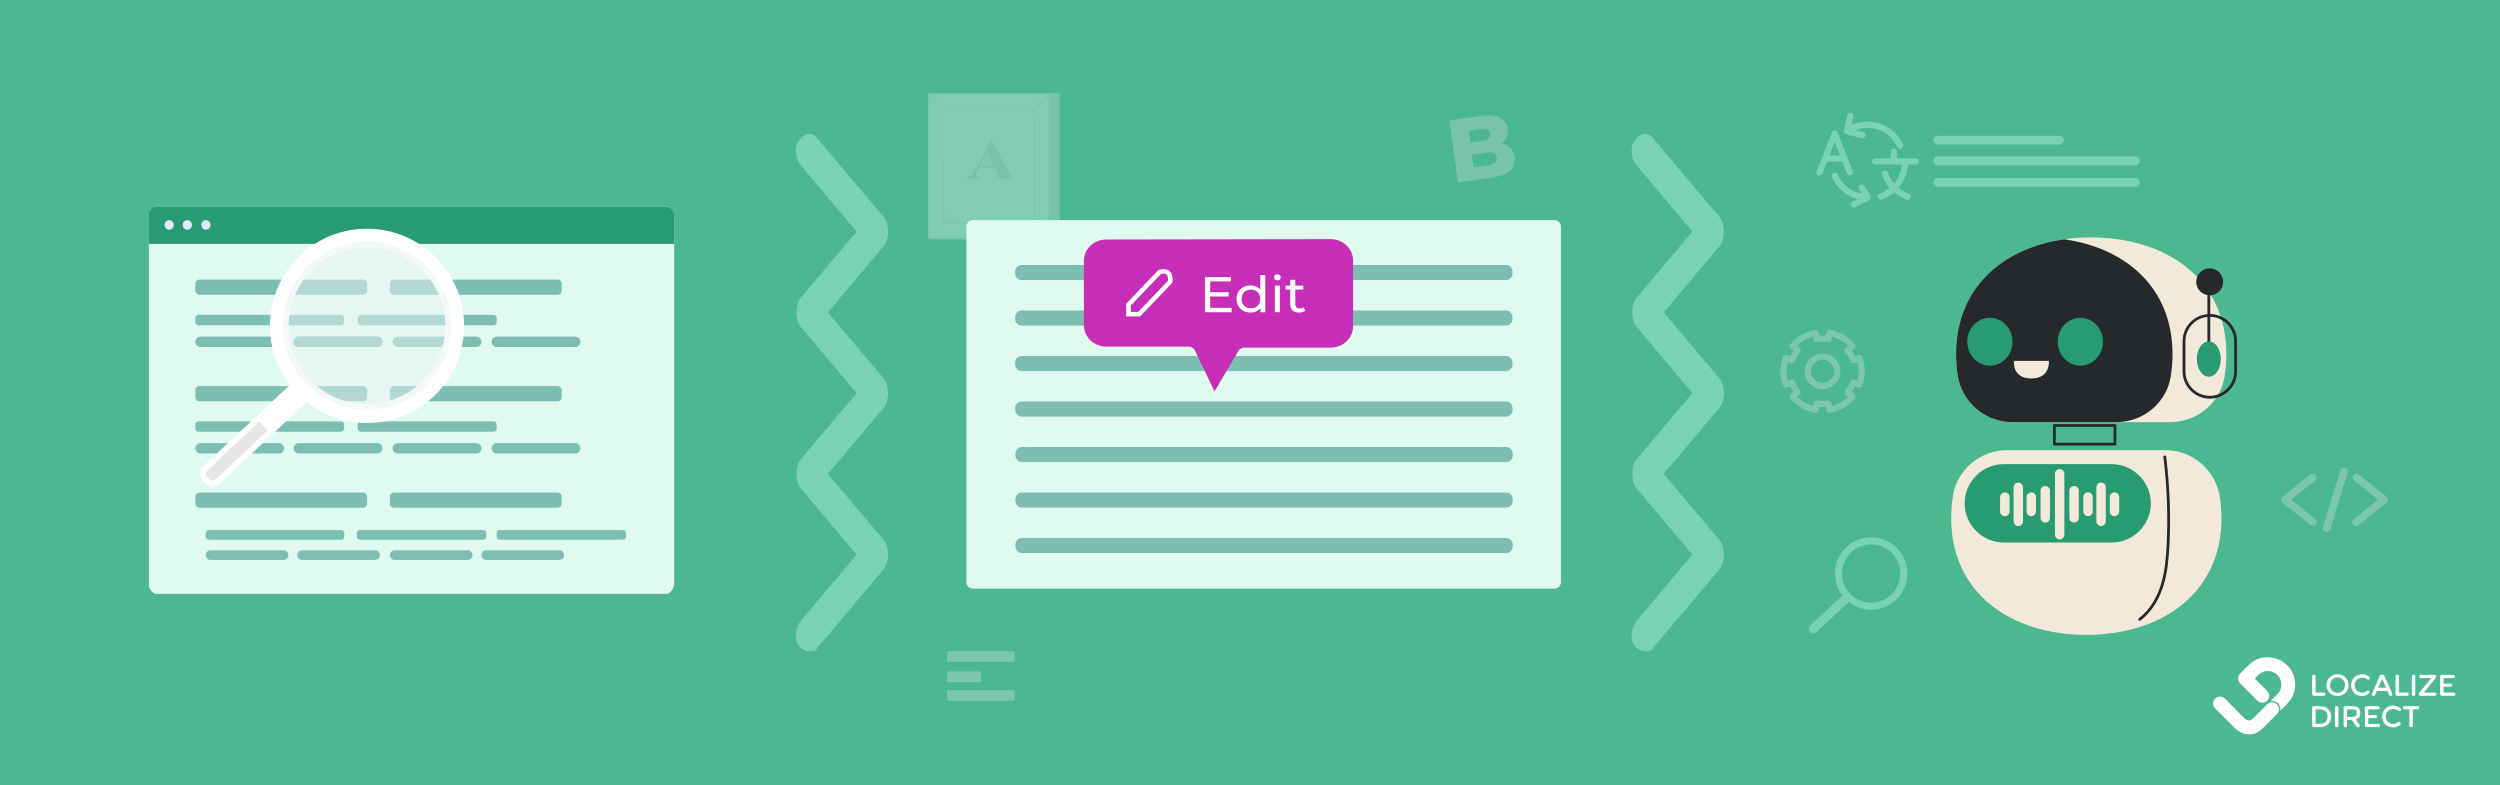 <svg width="1646" height="517" viewBox="0 0 1646 517" fill="none" xmlns="http://www.w3.org/2000/svg">
<rect width="1646" height="517" fill="#4CB891"/>
<path d="M532.997 428.775C530.413 428.775 527.828 427.619 526.106 425.307C522.66 420.682 523.521 413.745 526.967 409.12L564.008 365.185L526.967 321.25C525.244 318.938 524.383 315.469 524.383 312C524.383 308.532 525.244 305.063 526.967 302.751L564.008 258.816L526.967 214.881C525.244 212.568 524.383 209.1 524.383 205.631C524.383 202.163 525.244 198.694 526.967 196.382L564.008 152.447L526.967 108.512C523.521 103.887 522.66 96.95 526.106 92.325C529.551 87.7 534.72 86.544 538.166 91.169L582.098 143.197C583.821 145.51 584.683 148.978 584.683 152.447C584.683 155.915 583.821 159.384 582.098 161.696L545.057 205.631L582.098 249.566C583.821 251.879 584.683 255.347 584.683 258.816C584.683 262.284 583.821 265.753 582.098 268.065L545.057 312L582.098 355.935C583.821 358.248 584.683 361.716 584.683 365.185C584.683 368.654 583.821 372.122 582.098 374.434L538.166 426.463C537.304 428.775 535.581 428.775 532.997 428.775Z" fill="#79D3B3"/>
<path d="M1083.3 428.775C1080.71 428.775 1078.13 427.619 1076.41 425.307C1072.96 420.682 1073.82 413.745 1077.27 409.12L1114.31 365.185L1077.27 321.25C1075.54 318.938 1074.68 315.469 1074.68 312C1074.68 308.532 1075.54 305.063 1077.27 302.751L1114.31 258.816L1077.27 214.881C1075.54 212.568 1074.68 209.1 1074.68 205.631C1074.68 202.163 1075.54 198.694 1077.27 196.382L1114.31 152.447L1077.27 108.512C1073.82 103.887 1072.96 96.95 1076.41 92.325C1079.85 87.7 1085.02 86.544 1088.47 91.169L1132.4 143.197C1134.12 145.51 1134.98 148.978 1134.98 152.447C1134.98 155.915 1134.12 159.384 1132.4 161.696L1095.36 205.631L1132.4 249.566C1134.12 251.879 1134.98 255.347 1134.98 258.816C1134.98 262.284 1134.12 265.753 1132.4 268.065L1095.36 312L1132.4 355.935C1134.12 358.248 1134.98 361.716 1134.98 365.185C1134.98 368.654 1134.12 372.122 1132.4 374.434L1088.47 426.463C1087.6 428.775 1085.88 428.775 1083.3 428.775Z" fill="#79D3B3"/>
<g clip-path="url(#clip0_1875_1176)">
<path d="M443.903 143.243V383.759C443.903 387.968 440.986 391.381 437.391 391.381H104.271C100.676 391.381 97.759 387.968 97.759 383.759V143.243C97.759 139.032 100.676 135.622 104.271 135.622H437.391C440.986 135.622 443.903 139.032 443.903 143.243Z" fill="#E0FAF0"/>
<path d="M443.903 142.405V160.565H97.759V142.405C97.759 138.658 100.676 135.622 104.271 135.622H437.391C440.986 135.622 443.903 138.655 443.903 142.405Z" fill="#289B72"/>
<path d="M108.35 148.094C108.35 146.35 109.708 144.935 111.382 144.935C113.056 144.935 114.414 146.35 114.414 148.094C114.414 149.838 113.056 151.252 111.382 151.252C109.708 151.252 108.35 149.838 108.35 148.094Z" fill="#DFEBFD"/>
<path d="M120.294 148.094C120.294 146.35 121.652 144.935 123.326 144.935C125 144.935 126.358 146.35 126.358 148.094C126.358 149.838 125 151.252 123.326 151.252C121.652 151.252 120.294 149.838 120.294 148.094Z" fill="#DFEBFD"/>
<path d="M132.539 148.094C132.539 146.35 133.897 144.935 135.571 144.935C137.245 144.935 138.603 146.35 138.603 148.094C138.603 149.838 137.245 151.252 135.571 151.252C133.897 151.252 132.539 149.838 132.539 148.094Z" fill="#DFEBFD"/>
<path d="M131.248 184.084H239.091C240.547 184.084 241.731 185.317 241.731 186.834V191.332C241.731 192.849 240.547 194.082 239.091 194.082H131.248C129.792 194.082 128.607 192.849 128.607 191.332V186.834C128.607 185.317 129.789 184.084 131.248 184.084Z" fill="#7CBEB2"/>
<path d="M183.787 228.461H131.885C130.075 228.461 128.61 226.935 128.61 225.05C128.61 223.165 130.075 221.639 131.885 221.639H183.787C185.596 221.639 187.061 223.165 187.061 225.05C187.061 226.935 185.596 228.461 183.787 228.461Z" fill="#7CBEB2"/>
<path d="M130.639 207.328H224.549C225.669 207.328 226.578 208.275 226.578 209.441V212.036C226.578 213.203 225.669 214.15 224.549 214.15H130.639C129.52 214.15 128.61 213.203 128.61 212.036V209.441C128.61 208.275 129.52 207.328 130.639 207.328Z" fill="#7CBEB2"/>
<path d="M237.469 207.328H325.031C326.113 207.328 326.993 208.244 326.993 209.371V212.109C326.993 213.236 326.113 214.153 325.031 214.153H237.469C236.387 214.153 235.507 213.236 235.507 212.109V209.371C235.507 208.244 236.387 207.328 237.469 207.328Z" fill="#7CBEB2"/>
<path d="M248.524 228.461H196.622C194.812 228.461 193.348 226.935 193.348 225.05C193.348 223.165 194.812 221.639 196.622 221.639H248.524C250.334 221.639 251.798 223.165 251.798 225.05C251.798 226.935 250.331 228.461 248.524 228.461Z" fill="#7CBEB2"/>
<path d="M248.524 228.461H196.622C194.812 228.461 193.348 226.935 193.348 225.05C193.348 223.165 194.812 221.639 196.622 221.639H248.524C250.334 221.639 251.798 223.165 251.798 225.05C251.798 226.935 250.331 228.461 248.524 228.461Z" fill="#7CBEB2"/>
<path d="M313.692 228.461H261.79C259.98 228.461 258.516 226.935 258.516 225.05C258.516 223.165 259.98 221.639 261.79 221.639H313.692C315.502 221.639 316.966 223.165 316.966 225.05C316.966 226.935 315.499 228.461 313.692 228.461Z" fill="#7CBEB2"/>
<path d="M378.858 228.461H326.956C325.146 228.461 323.682 226.935 323.682 225.05C323.682 223.165 325.146 221.639 326.956 221.639H378.858C380.668 221.639 382.132 223.165 382.132 225.05C382.132 226.935 380.665 228.461 378.858 228.461Z" fill="#7CBEB2"/>
<path d="M259.341 184.084H367.185C368.641 184.084 369.825 185.317 369.825 186.834V191.332C369.825 192.849 368.641 194.082 367.185 194.082H259.341C257.885 194.082 256.701 192.849 256.701 191.332V186.834C256.701 185.317 257.882 184.084 259.341 184.084Z" fill="#7CBEB2"/>
<path d="M131.248 324.298H239.091C240.547 324.298 241.731 325.531 241.731 327.048V331.547C241.731 333.063 240.55 334.297 239.091 334.297H131.248C129.792 334.297 128.607 333.063 128.607 331.547V327.048C128.607 325.531 129.792 324.298 131.248 324.298Z" fill="#7CBEB2"/>
<path d="M186.828 368.673H138.512C136.827 368.673 135.464 367.252 135.464 365.497C135.464 363.742 136.827 362.322 138.512 362.322H186.828C188.512 362.322 189.876 363.742 189.876 365.497C189.876 367.252 188.512 368.673 186.828 368.673Z" fill="#7CBEB2"/>
<path d="M137.353 349.002H224.773C225.816 349.002 226.662 349.884 226.662 350.97V353.385C226.662 354.471 225.816 355.353 224.773 355.353H137.353C136.31 355.353 135.464 354.471 135.464 353.385V350.97C135.464 349.884 136.31 349.002 137.353 349.002Z" fill="#7CBEB2"/>
<path d="M236.8 349.002H318.309C319.316 349.002 320.135 349.856 320.135 350.905V353.453C320.135 354.502 319.319 355.356 318.309 355.356H236.797C235.79 355.356 234.971 354.502 234.971 353.453V350.905C234.971 349.856 235.79 349.002 236.797 349.002H236.8Z" fill="#7CBEB2"/>
<path d="M247.091 368.673H198.776C197.091 368.673 195.728 367.252 195.728 365.497C195.728 363.742 197.091 362.322 198.776 362.322H247.091C248.776 362.322 250.14 363.742 250.14 365.497C250.14 367.252 248.773 368.673 247.091 368.673Z" fill="#7CBEB2"/>
<path d="M320.012 368.673H368.328C370.012 368.673 371.376 367.252 371.376 365.497C371.376 363.742 370.012 362.322 368.328 362.322H320.012C318.328 362.322 316.964 363.742 316.964 365.497C316.964 367.252 318.328 368.673 320.012 368.673Z" fill="#7CBEB2"/>
<path d="M410.328 349.002H328.819C327.812 349.002 326.993 349.856 326.993 350.905V353.453C326.993 354.502 327.809 355.356 328.819 355.356H410.331C411.338 355.356 412.157 354.502 412.157 353.453V350.905C412.157 349.856 411.338 349.002 410.331 349.002H410.328Z" fill="#7CBEB2"/>
<path d="M259.748 368.673H308.063C309.748 368.673 311.111 367.252 311.111 365.497C311.111 363.742 309.748 362.322 308.063 362.322H259.748C258.063 362.322 256.699 363.742 256.699 365.497C256.699 367.252 258.066 368.673 259.748 368.673Z" fill="#7CBEB2"/>
<path d="M259.341 324.298H367.185C368.641 324.298 369.825 325.531 369.825 327.048V331.547C369.825 333.063 368.644 334.297 367.185 334.297H259.341C257.885 334.297 256.701 333.063 256.701 331.547V327.048C256.701 325.531 257.885 324.298 259.341 324.298Z" fill="#7CBEB2"/>
<path d="M239.091 254.192H131.25C129.792 254.192 128.61 255.424 128.61 256.942V261.441C128.61 262.96 129.792 264.191 131.25 264.191H239.091C240.549 264.191 241.731 262.96 241.731 261.441V256.942C241.731 255.424 240.549 254.192 239.091 254.192Z" fill="#7CBEB2"/>
<path d="M183.786 298.567H131.884C130.074 298.567 128.609 297.041 128.609 295.156C128.609 293.271 130.074 291.745 131.884 291.745H183.786C185.595 291.745 187.06 293.274 187.06 295.156C187.06 297.038 185.595 298.567 183.786 298.567Z" fill="#7CBEB2"/>
<path d="M130.638 277.433H224.548C225.668 277.433 226.577 278.381 226.577 279.547V282.142C226.577 283.308 225.668 284.256 224.548 284.256H130.638C129.519 284.256 128.609 283.308 128.609 282.142V279.547C128.609 278.381 129.519 277.433 130.638 277.433Z" fill="#7CBEB2"/>
<path d="M325.027 277.433H237.468C236.384 277.433 235.506 278.348 235.506 279.477V282.212C235.506 283.341 236.384 284.256 237.468 284.256H325.027C326.11 284.256 326.989 283.341 326.989 282.212V279.477C326.989 278.348 326.11 277.433 325.027 277.433Z" fill="#7CBEB2"/>
<path d="M248.523 298.567H196.621C194.811 298.567 193.347 297.041 193.347 295.156C193.347 293.271 194.811 291.745 196.621 291.745H248.523C250.333 291.745 251.797 293.274 251.797 295.156C251.797 297.038 250.33 298.567 248.523 298.567Z" fill="#7CBEB2"/>
<path d="M313.69 298.567H261.788C259.978 298.567 258.514 297.041 258.514 295.156C258.514 293.271 259.978 291.745 261.788 291.745H313.69C315.5 291.745 316.964 293.274 316.964 295.156C316.964 297.038 315.497 298.567 313.69 298.567Z" fill="#7CBEB2"/>
<path d="M378.857 298.567H326.955C325.145 298.567 323.681 297.041 323.681 295.156C323.681 293.271 325.145 291.745 326.955 291.745H378.857C380.667 291.745 382.131 293.274 382.131 295.156C382.131 297.038 380.664 298.567 378.857 298.567Z" fill="#7CBEB2"/>
<path d="M367.181 254.192H259.34C257.882 254.192 256.7 255.424 256.7 256.942V261.441C256.7 262.96 257.882 264.191 259.34 264.191H367.181C368.639 264.191 369.821 262.96 369.821 261.441V256.942C369.821 255.424 368.639 254.192 367.181 254.192Z" fill="#7CBEB2"/>
<path d="M198.264 262.831L142.637 315.068C141.134 316.483 139.237 316.933 138.425 316.069L135.837 313.32C135.022 312.456 135.589 310.591 137.092 309.175L192.722 256.936C194.225 255.52 196.122 255.067 196.934 255.934L199.522 258.683C200.337 259.548 199.77 261.413 198.267 262.828L198.264 262.831Z" fill="white" stroke="white" stroke-width="7.649"/>
<path d="M176.296 283.372L142.638 315.068C141.135 316.483 139.238 316.933 138.426 316.069L135.838 313.32C135.023 312.456 135.59 310.591 137.093 309.175L170.751 277.479L176.299 283.372H176.296Z" fill="#E6E6E6"/>
<path d="M184.113 232.083C187.057 241.788 192.512 250.879 200.427 258.33C224.608 281.085 262.654 279.921 285.403 255.738C307.853 231.868 307.018 194.501 283.75 171.655C283.444 171.349 283.128 171.045 282.808 170.745C258.631 147.991 220.588 149.145 197.842 173.335C182.539 189.603 178.053 212.146 184.113 232.083ZM201.295 176.586C214.534 162.508 233.397 156.9 251.11 159.968C261.431 161.755 271.359 166.483 279.558 174.199C301.831 195.157 302.897 230.205 281.941 252.48C274.228 260.681 264.607 266.003 254.419 268.42C236.922 272.561 217.749 268.116 203.678 254.871C181.404 233.913 180.335 198.864 201.295 176.582V176.586Z" fill="white" stroke="white" stroke-width="7.649"/>
<g opacity="0.5">
<path d="M281.944 252.484C274.231 260.685 264.61 266.01 254.419 268.426C236.925 272.568 217.749 268.12 203.674 254.874C181.404 233.916 180.335 198.868 201.291 176.589C214.531 162.515 233.394 156.903 251.106 159.971C261.428 161.758 271.359 166.487 279.555 174.199C301.825 195.157 302.894 230.205 281.941 252.484H281.944Z" fill="#ECF1F1"/>
</g>
</g>
<path d="M1215.78 395.613L1195.04 415.093C1194.48 415.621 1193.77 415.789 1193.47 415.467L1192.5 414.441C1192.2 414.119 1192.41 413.424 1192.97 412.896L1213.72 393.414C1214.28 392.886 1214.99 392.717 1215.29 393.04L1216.25 394.066C1216.56 394.388 1216.35 395.084 1215.79 395.611L1215.78 395.613Z" fill="#79D3B3" stroke="#79D3B3" stroke-width="2.853"/>
<path d="M1207.59 403.273L1195.04 415.093C1194.48 415.621 1193.77 415.789 1193.47 415.467L1192.5 414.441C1192.2 414.119 1192.41 413.423 1192.97 412.896L1205.52 401.075L1207.59 403.273H1207.59Z" fill="#79D3B3"/>
<path d="M1210.51 384.146C1211.6 387.765 1213.64 391.155 1216.59 393.934C1225.61 402.42 1239.8 401.986 1248.28 392.967C1256.65 384.065 1256.34 370.13 1247.66 361.61C1247.55 361.496 1247.43 361.383 1247.31 361.271C1238.3 352.785 1224.11 353.215 1215.63 362.236C1209.92 368.303 1208.25 376.71 1210.51 384.146ZM1216.91 363.449C1221.85 358.199 1228.89 356.107 1235.49 357.251C1239.34 357.918 1243.04 359.681 1246.1 362.559C1254.41 370.374 1254.81 383.445 1246.99 391.752C1244.11 394.811 1240.53 396.795 1236.73 397.697C1230.2 399.241 1223.05 397.583 1217.8 392.644C1209.5 384.828 1209.1 371.757 1216.91 363.448V363.449Z" fill="#79D3B3" stroke="#79D3B3" stroke-width="2.853"/>
<g opacity="0.3">
<path d="M997.278 103.481C998.248 110.541 992.988 115.491 982.018 117.001L959.958 120.041L954.328 79.191L975.218 76.311C985.958 74.831 991.808 78.481 992.678 84.791C993.218 88.701 991.668 92.131 988.418 94.421C993.248 95.421 996.598 98.531 997.278 103.491V103.481ZM966.908 85.961L967.998 93.841L975.938 92.751C979.788 92.221 981.588 90.601 981.228 87.981C980.878 85.411 978.708 84.341 974.848 84.871L966.908 85.961ZM985.428 103.811C985.038 101.011 982.758 99.961 978.788 100.501L969.098 101.841L970.238 110.131L979.928 108.791C983.898 108.241 985.808 106.611 985.428 103.811Z" fill="#E0E0E0"/>
<path d="M668.017 428.775H623.627V435.805H668.017V428.775Z" fill="#EBEBEB"/>
<path d="M668.017 454.375H623.627V461.405H668.017V454.375Z" fill="#EBEBEB"/>
<path d="M645.817 442.025H623.627V449.055H645.817V442.025Z" fill="#EBEBEB"/>
<path d="M617.462 61.292H697.658V157.543H618.012L617.462 61.292Z" fill="#E0E0E0"/>
<path d="M611.44 157.088H690.912V61.74L611.44 61.74V157.088Z" fill="white"/>
<path d="M691.462 61.292V157.543H610.899V61.292H691.462ZM690.371 156.64V62.195H611.99V156.633H690.371V156.64Z" fill="#E0E0E0"/>
<path d="M681.041 72.07H621.319V146.765H681.041V72.07Z" fill="white"/>
<path d="M621.319 72.07C621.319 72.07 621.328 72.2 621.337 72.439C621.337 72.691 621.337 73.045 621.354 73.5C621.354 74.447 621.372 75.819 621.389 77.604C621.407 81.194 621.433 86.409 621.459 92.998C621.494 106.167 621.538 124.812 621.59 146.765L621.328 146.548C639.577 146.548 659.79 146.534 681.041 146.527L680.753 146.765C680.771 118.592 680.797 92.615 680.814 72.07L681.041 72.258C662.862 72.215 647.964 72.186 637.587 72.157C632.403 72.135 628.345 72.121 625.57 72.106C624.199 72.099 623.143 72.092 622.41 72.085C621.695 72.085 621.311 72.063 621.311 72.063C621.311 72.063 621.66 72.048 622.358 72.041C623.082 72.041 624.121 72.027 625.474 72.019C628.24 72.005 632.272 71.991 637.439 71.969C647.851 71.947 662.801 71.911 681.032 71.868H681.259V72.056C681.277 92.593 681.294 118.57 681.32 146.751V146.989H681.032C659.781 146.989 639.56 146.974 621.319 146.967H621.058V146.751C621.11 124.739 621.154 106.051 621.189 92.839C621.215 86.272 621.241 81.071 621.258 77.495C621.276 75.733 621.285 74.374 621.293 73.435C621.293 72.987 621.302 72.648 621.311 72.395C621.311 72.164 621.328 72.056 621.328 72.056L621.319 72.07Z" fill="#E0E0E0"/>
<path d="M611.222 157.088C611.161 157.045 611.658 156.423 612.505 155.448C613.36 154.473 614.564 153.144 615.952 151.713C617.34 150.276 618.649 149.019 619.635 148.13C620.621 147.242 621.267 146.722 621.319 146.765C621.442 146.852 619.155 149.149 616.397 152.01C613.639 154.877 611.353 157.175 611.222 157.095V157.088Z" fill="#E0E0E0"/>
<path d="M611.449 61.747C611.572 61.668 613.884 63.914 616.607 66.76C619.33 69.614 621.442 71.991 621.32 72.07C621.198 72.15 618.885 69.903 616.162 67.049C613.439 64.196 611.327 61.819 611.449 61.74V61.747Z" fill="#E0E0E0"/>
<path d="M690.93 61.819C687.457 65.366 683.992 68.906 680.519 72.453L690.93 61.819Z" fill="white"/>
<path d="M680.518 72.453C680.396 72.374 682.63 69.925 685.502 66.992C688.373 64.059 690.808 61.74 690.93 61.827C691.052 61.906 688.818 64.355 685.947 67.288C683.076 70.221 680.641 72.54 680.518 72.453Z" fill="#E0E0E0"/>
<path d="M690.913 157.088C690.79 157.167 688.504 154.942 685.807 152.125C683.11 149.301 681.025 146.946 681.147 146.866C681.269 146.787 683.555 149.004 686.252 151.829C688.949 154.653 691.035 157.001 690.913 157.088Z" fill="#E0E0E0"/>
<path d="M655.034 110.508H644.526L643.278 112.907C642.868 113.708 642.667 114.366 642.667 114.886C642.667 115.579 643.007 116.085 643.679 116.41C644.072 116.605 645.049 116.75 646.594 116.844V117.515H636.697V116.844C637.762 116.714 638.643 116.345 639.333 115.746C640.022 115.146 640.869 113.911 641.881 112.033L652.52 92.384H652.939L663.665 112.582C664.686 114.496 665.533 115.702 666.187 116.194C666.685 116.569 667.383 116.786 668.29 116.851V117.523H653.899V116.851H654.492C655.644 116.851 656.456 116.721 656.927 116.454C657.25 116.259 657.407 115.984 657.407 115.616C657.407 115.399 657.364 115.175 657.276 114.944C657.25 114.835 657.032 114.38 656.622 113.578L655.042 110.508H655.034ZM654.283 109.165L649.849 100.684L645.285 109.165H654.283Z" fill="#E0E0E0"/>
</g>
<path d="M1287.87 233.157C1287.87 237.85 1288.22 242.468 1288.9 246.957C1291.6 264.748 1306.82 277.92 1324.8 277.92H1428.92C1446.45 277.92 1461.75 265.431 1464.61 248.121C1465.42 243.244 1465.83 238.256 1465.83 233.157C1465.83 183.407 1425.98 156.324 1376.84 156.324C1370.76 156.324 1364.85 156.73 1359.12 157.561C1318.48 163.362 1287.87 189.558 1287.87 233.176V233.157Z" fill="#F2E9DA"/>
<path d="M1287.87 233.157C1287.87 237.849 1288.22 242.468 1288.9 246.957C1291.6 264.748 1306.82 277.92 1324.8 277.92H1393.47C1411 277.92 1426.3 265.431 1429.16 248.121C1429.97 243.244 1430.38 238.256 1430.38 233.157C1430.38 189.558 1399.77 163.362 1359.12 157.543C1318.48 163.344 1287.87 189.54 1287.87 233.157Z" fill="#25292B"/>
<path d="M1454.93 262.475C1464.82 262.475 1472.83 254.439 1472.83 244.574V224.641C1472.83 214.757 1464.8 206.739 1454.93 206.739C1445.07 206.739 1437.03 214.776 1437.03 224.641V244.574C1437.03 254.458 1445.07 262.475 1454.93 262.475ZM1454.93 208.568C1463.78 208.568 1470.99 215.773 1470.99 224.622V244.556C1470.99 253.405 1463.78 260.61 1454.93 260.61C1446.08 260.61 1438.88 253.405 1438.88 244.556V224.622C1438.88 215.773 1446.08 208.568 1454.93 208.568Z" fill="#25292B"/>
<path d="M1369.71 240.75C1361.49 240.75 1354.82 233.695 1354.82 224.992C1354.82 216.289 1361.49 209.233 1369.71 209.233C1377.93 209.233 1384.6 216.289 1384.6 224.992C1384.6 233.695 1377.93 240.75 1369.71 240.75Z" fill="#289B72"/>
<path d="M1310.13 240.75C1301.91 240.75 1295.24 233.695 1295.24 224.992C1295.24 216.289 1301.91 209.233 1310.13 209.233C1318.35 209.233 1325.02 216.289 1325.02 224.992C1325.02 233.695 1318.35 240.75 1310.13 240.75Z" fill="#289B72"/>
<path d="M1352.6 293.345H1392.49C1393 293.345 1393.41 292.939 1393.41 292.422V280.118C1393.41 279.601 1393 279.194 1392.49 279.194H1352.6C1352.08 279.194 1351.68 279.601 1351.68 280.118V292.422C1351.68 292.939 1352.08 293.345 1352.6 293.345ZM1391.56 291.498H1353.52V281.042H1391.56V291.498Z" fill="#25292B"/>
<path d="M1462.61 341.156C1462.61 336.464 1462.26 331.845 1461.58 327.356C1458.88 309.566 1443.66 296.394 1425.68 296.394H1321.56C1304.03 296.394 1288.74 308.882 1285.87 326.192C1285.06 331.069 1284.65 336.057 1284.65 341.156C1284.65 390.907 1324.5 417.989 1373.64 417.989C1379.72 417.989 1385.63 417.583 1391.36 416.752C1432 410.951 1462.61 384.755 1462.61 341.138V341.156Z" fill="#F2E9DA"/>
<path d="M1293.52 331.402C1293.52 338.496 1296.42 344.943 1301.11 349.617C1305.79 354.291 1312.23 357.21 1319.33 357.21H1390.31C1404.51 357.21 1416.11 345.59 1416.11 331.402C1416.11 324.308 1413.21 317.861 1408.52 313.187C1403.85 308.513 1397.38 305.594 1390.31 305.594H1319.33C1305.12 305.594 1293.52 317.195 1293.52 331.402Z" fill="#289B72"/>
<path d="M1408.8 408.679C1408.98 408.679 1409.19 408.623 1409.35 408.494C1417.85 402.046 1422.19 392.625 1424.34 385.863C1427.14 376.996 1427.92 367.722 1428.36 359.002C1429.31 339.586 1428.59 319.966 1426.2 300.68C1426.15 300.181 1425.69 299.811 1425.17 299.885C1424.67 299.941 1424.3 300.402 1424.37 300.92C1426.74 320.114 1427.48 339.623 1426.52 358.928C1426.09 367.518 1425.33 376.663 1422.58 385.327C1420.51 391.83 1416.36 400.883 1408.25 407.034C1407.84 407.348 1407.77 407.921 1408.06 408.328C1408.25 408.568 1408.52 408.697 1408.8 408.697V408.679Z" fill="#25292B"/>
<path d="M1336.77 237.609H1348.96C1348.96 237.609 1350.25 249.174 1337.4 249.174C1324.54 249.174 1326 237.609 1326 237.609H1336.77Z" fill="#F2E9DA"/>
<path d="M1454.3 238.182C1454.82 238.182 1455.22 237.776 1455.22 237.258V185.051C1455.22 184.534 1454.82 184.127 1454.3 184.127C1453.78 184.127 1453.38 184.534 1453.38 185.051V237.258C1453.38 237.776 1453.78 238.182 1454.3 238.182Z" fill="#25292B"/>
<path d="M1454.28 248.01C1449.92 248.01 1446.38 242.808 1446.38 236.39C1446.38 229.973 1449.92 224.77 1454.28 224.77C1458.65 224.77 1462.19 229.973 1462.19 236.39C1462.19 242.808 1458.65 248.01 1454.28 248.01Z" fill="#289B72"/>
<path d="M1454.85 194.417C1449.96 194.417 1445.99 190.447 1445.99 185.55C1445.99 180.652 1449.96 176.682 1454.85 176.682C1459.75 176.682 1463.72 180.652 1463.72 185.55C1463.72 190.447 1459.75 194.417 1454.85 194.417Z" fill="#25292B"/>
<path d="M1352.97 311.967C1352.97 310.253 1354.36 308.864 1356.07 308.864C1357.79 308.864 1359.18 310.253 1359.18 311.967V352.074C1359.18 353.788 1357.79 355.178 1356.07 355.178C1354.36 355.178 1352.97 353.788 1352.97 352.074V311.967Z" fill="#F2E9DA"/>
<path d="M1362.47 323.07C1362.47 321.356 1363.86 319.966 1365.57 319.966C1367.28 319.966 1368.67 321.356 1368.67 323.07V340.953C1368.67 342.667 1367.28 344.057 1365.57 344.057C1363.86 344.057 1362.47 342.667 1362.47 340.953V323.07Z" fill="#F2E9DA"/>
<path d="M1380.24 320.798C1380.24 319.084 1381.63 317.694 1383.34 317.694C1385.06 317.694 1386.45 319.084 1386.45 320.798V343.225C1386.45 344.94 1385.06 346.329 1383.34 346.329C1381.63 346.329 1380.24 344.94 1380.24 343.225V320.798Z" fill="#F2E9DA"/>
<path d="M1371.65 327.264C1371.65 325.55 1373.04 324.16 1374.75 324.16C1376.46 324.16 1377.85 325.55 1377.85 327.264V336.759C1377.85 338.473 1376.46 339.863 1374.75 339.863C1373.04 339.863 1371.65 338.473 1371.65 336.759V327.264Z" fill="#F2E9DA"/>
<path d="M1389.09 327.264C1389.09 325.55 1390.48 324.16 1392.19 324.16C1393.9 324.16 1395.29 325.55 1395.29 327.264V336.759C1395.29 338.473 1393.9 339.863 1392.19 339.863C1390.48 339.863 1389.09 338.473 1389.09 336.759V327.264Z" fill="#F2E9DA"/>
<path d="M1349.7 340.972C1349.7 342.686 1348.31 344.075 1346.6 344.075C1344.88 344.075 1343.5 342.686 1343.5 340.972V323.089C1343.5 321.375 1344.88 319.985 1346.6 319.985C1348.31 319.985 1349.7 321.375 1349.7 323.089V340.972Z" fill="#F2E9DA"/>
<path d="M1331.95 343.244C1331.95 344.958 1330.56 346.348 1328.84 346.348C1327.13 346.348 1325.74 344.958 1325.74 343.244V320.816C1325.74 319.102 1327.13 317.713 1328.84 317.713C1330.56 317.713 1331.95 319.102 1331.95 320.816V343.244Z" fill="#F2E9DA"/>
<path d="M1340.52 336.778C1340.52 338.492 1339.13 339.881 1337.42 339.881C1335.7 339.881 1334.31 338.492 1334.31 336.778V327.282C1334.31 325.568 1335.7 324.179 1337.42 324.179C1339.13 324.179 1340.52 325.568 1340.52 327.282V336.778Z" fill="#F2E9DA"/>
<path d="M1323.08 336.778C1323.08 338.492 1321.69 339.881 1319.97 339.881C1318.26 339.881 1316.87 338.492 1316.87 336.778V327.282C1316.87 325.568 1318.26 324.179 1319.97 324.179C1321.69 324.179 1323.08 325.568 1323.08 327.282V336.778Z" fill="#F2E9DA"/>
<path d="M1525.41 343.48C1525.49 344.144 1525.3 344.796 1524.87 345.323C1524.4 345.924 1523.67 346.275 1522.91 346.275C1522.34 346.275 1521.79 346.087 1521.34 345.724L1502.82 330.932C1502.23 330.456 1501.88 329.729 1501.88 328.977C1501.88 328.225 1502.23 327.485 1502.82 327.009L1521.1 312.418C1521.63 311.991 1522.28 311.803 1522.96 311.879C1523.62 311.954 1524.22 312.292 1524.64 312.819C1525.05 313.345 1525.25 313.997 1525.17 314.662C1525.1 315.338 1524.77 315.928 1524.25 316.354L1508.44 328.977L1524.48 341.8C1525.01 342.214 1525.34 342.816 1525.41 343.48Z" fill="#7BC7AC"/>
<path d="M1572.28 328.977C1572.28 329.741 1571.94 330.456 1571.34 330.932L1552.83 345.724C1552.39 346.075 1551.84 346.275 1551.26 346.275C1550.48 346.275 1549.78 345.924 1549.29 345.323C1548.88 344.796 1548.68 344.144 1548.75 343.48C1548.83 342.803 1549.17 342.214 1549.69 341.8L1565.74 328.977L1549.93 316.354C1549.4 315.928 1549.08 315.338 1549 314.662C1548.93 313.997 1549.12 313.345 1549.54 312.819C1550.41 311.728 1552 311.553 1553.08 312.43L1571.35 327.021C1571.96 327.498 1572.29 328.212 1572.29 328.989L1572.28 328.977Z" fill="#7BC7AC"/>
<path d="M1545.54 309.271C1545.86 309.861 1545.92 310.55 1545.72 311.189L1534.26 348.431C1533.97 349.359 1533.17 350.048 1532.19 350.186C1532.08 350.199 1531.97 350.211 1531.86 350.211C1531.6 350.211 1531.35 350.174 1531.12 350.099C1529.79 349.685 1529.03 348.281 1529.45 346.952L1540.91 309.723C1541.11 309.071 1541.55 308.544 1542.13 308.231C1542.72 307.918 1543.41 307.855 1544.05 308.055C1544.69 308.256 1545.22 308.695 1545.53 309.284L1545.54 309.271Z" fill="#7BC7AC"/>
<path d="M1195.43 271.841C1195.3 271.841 1195.19 271.841 1195.06 271.807C1191.89 271.237 1188.86 270.13 1186.08 268.521C1183.23 266.889 1180.76 264.823 1178.73 262.381C1178.01 261.525 1178.13 260.247 1178.98 259.528L1180.76 258.022C1179.93 256.858 1179.22 255.625 1178.63 254.336L1176.46 255.123C1175.95 255.306 1175.39 255.283 1174.91 255.055C1174.43 254.827 1174.04 254.416 1173.86 253.902C1172.77 250.912 1172.21 247.751 1172.19 244.499C1172.21 241.213 1172.77 238.052 1173.86 235.062C1174.04 234.56 1174.42 234.137 1174.91 233.909C1175.4 233.681 1175.96 233.658 1176.46 233.841L1178.63 234.628C1179.22 233.339 1179.94 232.106 1180.76 230.931L1178.99 229.436C1178.14 228.717 1178.02 227.439 1178.74 226.583C1180.76 224.152 1183.24 222.087 1186.09 220.443C1188.89 218.834 1191.91 217.727 1195.07 217.157C1195.61 217.066 1196.16 217.18 1196.6 217.488C1197.05 217.796 1197.34 218.264 1197.45 218.8L1197.86 221.082C1199.27 220.957 1200.7 220.957 1202.11 221.082L1202.52 218.8C1202.61 218.264 1202.92 217.796 1203.37 217.488C1203.81 217.18 1204.36 217.054 1204.89 217.157C1211.2 218.287 1217.15 221.722 1221.22 226.583C1221.93 227.439 1221.82 228.717 1220.96 229.447L1219.18 230.954C1220.01 232.118 1220.73 233.361 1221.32 234.651L1223.49 233.863C1224 233.681 1224.56 233.704 1225.05 233.932C1225.54 234.16 1225.92 234.582 1226.1 235.085C1227.18 238.097 1227.74 241.258 1227.77 244.488V244.511C1227.74 247.74 1227.18 250.901 1226.1 253.914C1225.92 254.427 1225.54 254.838 1225.05 255.066C1224.56 255.295 1224 255.317 1223.49 255.135L1221.32 254.347C1220.73 255.637 1220.01 256.869 1219.18 258.033L1220.96 259.54C1221.82 260.259 1221.93 261.537 1221.22 262.404C1217.1 267.322 1211.3 270.666 1204.89 271.83C1204.35 271.921 1203.8 271.807 1203.36 271.499C1202.91 271.191 1202.61 270.723 1202.51 270.187L1202.1 267.904C1200.69 268.03 1199.26 268.03 1197.84 267.904L1197.45 270.187C1197.35 270.723 1197.05 271.191 1196.6 271.499C1196.26 271.739 1195.85 271.864 1195.44 271.864L1195.43 271.841ZM1183.23 261.274C1184.65 262.701 1186.28 263.945 1188.11 264.994C1189.9 266.033 1191.81 266.82 1193.79 267.357L1194.17 265.257C1194.26 264.721 1194.57 264.253 1195.01 263.945C1195.46 263.636 1196.01 263.511 1196.54 263.614C1198.8 264.013 1201.15 264.013 1203.41 263.614C1203.95 263.522 1204.5 263.636 1204.93 263.945C1205.38 264.253 1205.67 264.721 1205.78 265.257L1206.15 267.357C1210.12 266.273 1213.83 264.139 1216.71 261.274L1215.06 259.882C1214.21 259.152 1214.09 257.874 1214.83 257.018C1216.33 255.238 1217.48 253.24 1218.26 251.084C1218.44 250.57 1218.82 250.159 1219.31 249.931C1219.8 249.703 1220.36 249.68 1220.87 249.863L1222.88 250.593C1223.41 248.619 1223.68 246.576 1223.69 244.499C1223.68 242.422 1223.41 240.391 1222.88 238.405L1220.87 239.136C1220.36 239.318 1219.8 239.295 1219.31 239.067C1218.82 238.839 1218.44 238.417 1218.26 237.915C1217.48 235.758 1216.33 233.761 1214.83 231.969C1214.11 231.113 1214.21 229.824 1215.06 229.105L1216.71 227.713C1213.82 224.848 1210.12 222.714 1206.15 221.63L1205.78 223.741C1205.68 224.278 1205.38 224.746 1204.93 225.054C1204.49 225.362 1203.94 225.487 1203.41 225.385C1201.15 224.974 1198.8 224.974 1196.56 225.385C1196.02 225.476 1195.47 225.362 1195.03 225.054C1194.58 224.746 1194.28 224.278 1194.18 223.741L1193.81 221.63C1191.82 222.167 1189.91 222.954 1188.12 223.981C1186.3 225.031 1184.66 226.275 1183.24 227.701L1184.89 229.093C1185.3 229.447 1185.57 229.938 1185.61 230.474C1185.66 231.011 1185.49 231.547 1185.13 231.958C1183.63 233.738 1182.47 235.735 1181.7 237.903C1181.51 238.417 1181.14 238.828 1180.65 239.056C1180.16 239.284 1179.6 239.307 1179.08 239.124L1177.08 238.394C1176.55 240.368 1176.28 242.411 1176.25 244.499C1176.27 246.565 1176.54 248.607 1177.08 250.57L1179.08 249.84C1179.6 249.657 1180.16 249.68 1180.65 249.908C1181.14 250.136 1181.51 250.559 1181.7 251.061C1182.47 253.229 1183.63 255.226 1185.13 256.995C1185.49 257.406 1185.66 257.942 1185.61 258.478C1185.57 259.015 1185.31 259.517 1184.89 259.871L1183.24 261.274H1183.23Z" fill="#7BC7AC"/>
<path d="M1199.96 256.219C1193.47 256.219 1188.21 250.947 1188.21 244.476C1188.21 238.006 1193.49 232.734 1199.96 232.734C1206.43 232.734 1211.7 238.006 1211.7 244.476C1211.7 250.947 1206.43 256.219 1199.96 256.219ZM1199.96 236.796C1195.72 236.796 1192.29 240.243 1192.29 244.465C1192.29 248.687 1195.73 252.134 1199.96 252.134C1204.18 252.134 1207.62 248.687 1207.62 244.465C1207.62 240.243 1204.18 236.796 1199.96 236.796Z" fill="#7BC7AC"/>
<path d="M1539.24 458.28C1536 458.135 1533.63 456.878 1532.37 454.026C1530.46 449.7 1533.03 444.668 1537.98 444.037C1540.56 443.708 1542.81 444.414 1544.56 446.379C1547.87 450.098 1546.45 456.613 1540.94 458.009C1540.33 458.165 1539.68 458.211 1539.24 458.28ZM1543.96 451.109C1543.96 448.275 1541.79 446.042 1539.04 446.04C1536.28 446.039 1534.1 448.286 1534.1 451.133C1534.11 453.949 1536.3 456.172 1539.06 456.163C1541.8 456.154 1543.97 453.911 1543.96 451.109Z" fill="white"/>
<path d="M1522.3 471.82C1522.3 469.959 1522.3 468.096 1522.3 466.235C1522.3 465.335 1522.7 464.932 1523.61 464.932C1525.01 464.93 1526.42 464.892 1527.82 464.957C1529.81 465.049 1531.66 465.564 1533.09 467.07C1533.99 468.013 1534.45 469.162 1534.64 470.433C1534.86 471.88 1534.79 473.304 1534.26 474.679C1533.48 476.743 1531.9 477.871 1529.82 478.415C1528.76 478.694 1527.68 478.742 1526.59 478.756C1525.64 478.768 1524.68 478.763 1523.73 478.757C1522.69 478.752 1522.3 478.366 1522.3 477.334C1522.3 475.495 1522.3 473.658 1522.3 471.82ZM1524.65 467.022C1524.62 467.102 1524.6 467.124 1524.6 467.146C1524.6 470.218 1524.6 473.289 1524.59 476.36C1524.59 476.556 1524.68 476.617 1524.85 476.61C1526.12 476.567 1527.4 476.621 1528.65 476.461C1530.41 476.237 1531.7 475.301 1532.22 473.515C1532.46 472.695 1532.5 471.854 1532.4 471.002C1532.19 469.311 1531.36 468.089 1529.74 467.473C1528.09 466.844 1526.36 467.06 1524.65 467.022Z" fill="white"/>
<path d="M1551.09 473.774C1551.61 474.483 1552.12 475.197 1552.64 475.911C1552.88 476.254 1553.14 476.591 1553.38 476.94C1553.79 477.54 1553.68 478.246 1553.13 478.643C1552.59 479.031 1551.9 478.917 1551.47 478.326C1550.54 477.036 1549.61 475.736 1548.7 474.427C1548.51 474.158 1548.31 474.054 1547.99 474.063C1547.24 474.087 1546.49 474.089 1545.74 474.063C1545.39 474.05 1545.31 474.181 1545.32 474.499C1545.33 475.539 1545.33 476.579 1545.32 477.619C1545.3 478.409 1544.83 478.882 1544.12 478.855C1543.56 478.834 1543.11 478.403 1543.06 477.852C1543.05 477.743 1543.05 477.634 1543.05 477.526C1543.05 473.777 1543.05 470.03 1543.05 466.281C1543.05 466.148 1543.05 466.015 1543.06 465.883C1543.12 465.381 1543.51 464.949 1544.02 464.951C1546.14 464.96 1548.27 464.789 1550.39 465.091C1551.25 465.213 1552.06 465.478 1552.75 466.026C1553.64 466.733 1553.95 467.721 1554.04 468.797C1554.12 469.671 1554.06 470.539 1553.76 471.371C1553.39 472.384 1552.68 473.069 1551.69 473.483C1551.52 473.557 1551.34 473.626 1551.16 473.699C1551.14 473.708 1551.13 473.734 1551.09 473.774ZM1545.35 472.054C1546.85 471.998 1548.33 472.023 1549.79 471.863C1550.98 471.732 1551.51 471.139 1551.67 470.076C1551.73 469.651 1551.72 469.204 1551.67 468.775C1551.57 467.878 1551.04 467.338 1550.16 467.161C1549.81 467.093 1549.46 467.03 1549.12 467.022C1547.99 466.996 1546.87 467.006 1545.74 466.979C1545.42 466.971 1545.31 467.072 1545.31 467.405C1545.33 468.796 1545.32 470.187 1545.32 471.578C1545.32 471.708 1545.34 471.837 1545.35 472.054Z" fill="white"/>
<path d="M1568.37 444.17C1569.23 444.208 1569.77 444.646 1570.09 445.382C1570.67 446.684 1571.24 447.988 1571.82 449.291C1572.87 451.688 1573.93 454.083 1574.97 456.484C1575.07 456.709 1575.14 456.971 1575.13 457.213C1575.12 457.723 1574.74 458.115 1574.24 458.218C1573.77 458.316 1573.25 458.061 1573.02 457.567C1572.68 456.835 1572.35 456.096 1572.05 455.348C1571.93 455.061 1571.79 454.954 1571.47 454.956C1569.41 454.971 1567.36 454.971 1565.3 454.957C1564.99 454.955 1564.83 455.034 1564.71 455.333C1564.4 456.093 1564.07 456.842 1563.72 457.586C1563.5 458.062 1563 458.309 1562.53 458.222C1562.04 458.131 1561.66 457.75 1561.61 457.235C1561.59 457.018 1561.65 456.774 1561.73 456.572C1563.38 452.814 1565.04 449.06 1566.7 445.306C1567.02 444.571 1567.59 444.196 1568.37 444.17ZM1568.43 447.15C1568.39 447.15 1568.36 447.15 1568.32 447.15C1567.5 449.026 1566.67 450.902 1565.83 452.804C1567.56 452.804 1569.21 452.804 1570.92 452.804C1570.08 450.886 1569.25 449.018 1568.43 447.15Z" fill="white"/>
<path d="M1600.79 446.385C1600.55 446.385 1600.42 446.385 1600.28 446.385C1598.21 446.385 1596.14 446.387 1594.08 446.383C1593.37 446.382 1592.97 446.11 1592.84 445.559C1592.7 445.007 1593.06 444.438 1593.62 444.327C1593.78 444.294 1593.95 444.279 1594.12 444.279C1596.94 444.276 1599.75 444.276 1602.57 444.278C1603.4 444.279 1603.86 444.594 1604.03 445.251C1604.15 445.713 1603.95 446.073 1603.67 446.412C1602.34 448.029 1601.02 449.646 1599.69 451.264C1598.5 452.723 1597.3 454.181 1596.11 455.639C1596.03 455.729 1595.96 455.825 1595.84 455.988C1596.05 456 1596.19 456.014 1596.32 456.014C1598.57 456.015 1600.82 456.012 1603.07 456.017C1603.78 456.019 1604.23 456.523 1604.16 457.209C1604.11 457.664 1603.75 458.037 1603.29 458.093C1603.19 458.105 1603.1 458.106 1603 458.106C1599.95 458.107 1596.9 458.11 1593.86 458.105C1593 458.103 1592.45 457.532 1592.58 456.734C1592.62 456.467 1592.79 456.197 1592.97 455.98C1595.46 452.924 1597.96 449.878 1600.45 446.828C1600.55 446.711 1600.64 446.587 1600.79 446.385Z" fill="white"/>
<path d="M1559.29 467.077C1559.29 468.283 1559.3 469.418 1559.29 470.553C1559.29 470.845 1559.48 470.81 1559.66 470.81C1560.92 470.812 1562.19 470.811 1563.46 470.811C1563.61 470.811 1563.75 470.81 1563.9 470.817C1564.55 470.845 1565.02 471.268 1565.01 471.819C1565.01 472.373 1564.53 472.815 1563.89 472.821C1562.62 472.835 1561.35 472.826 1560.08 472.827C1559.84 472.827 1559.6 472.827 1559.32 472.827C1559.31 472.977 1559.29 473.104 1559.29 473.231C1559.29 474.222 1559.3 475.214 1559.28 476.205C1559.28 476.524 1559.37 476.62 1559.69 476.618C1561.73 476.605 1563.78 476.61 1565.82 476.613C1566.45 476.615 1566.81 476.85 1566.99 477.336C1567.2 477.92 1566.84 478.579 1566.23 478.706C1566.04 478.745 1565.84 478.757 1565.65 478.757C1563.26 478.761 1560.86 478.761 1558.47 478.756C1558.23 478.755 1557.98 478.738 1557.75 478.673C1557.27 478.536 1557 478.103 1557 477.517C1557 475.667 1557 473.816 1557 471.966C1557 470.068 1557 468.169 1557 466.271C1557 465.345 1557.4 464.934 1558.32 464.933C1560.77 464.929 1563.23 464.933 1565.68 464.931C1566.18 464.93 1566.54 465.155 1566.74 465.608C1566.91 465.999 1566.79 466.471 1566.47 466.769C1566.19 467.029 1565.85 467.078 1565.49 467.078C1563.58 467.078 1561.67 467.078 1559.76 467.078C1559.62 467.077 1559.48 467.077 1559.29 467.077Z" fill="white"/>
<path d="M1608.88 446.451C1608.88 447.69 1608.88 448.896 1608.88 450.139C1609.03 450.148 1609.19 450.166 1609.34 450.166C1610.58 450.168 1611.83 450.165 1613.07 450.169C1613.28 450.169 1613.49 450.179 1613.69 450.209C1614.18 450.283 1614.54 450.66 1614.57 451.127C1614.6 451.583 1614.28 452.015 1613.79 452.132C1613.58 452.182 1613.36 452.202 1613.15 452.203C1611.86 452.209 1610.58 452.206 1609.3 452.206C1609.17 452.206 1609.04 452.206 1608.88 452.206C1608.88 453.463 1608.88 454.687 1608.88 455.958C1609.04 455.958 1609.18 455.958 1609.32 455.958C1611.3 455.958 1613.29 455.955 1615.27 455.962C1615.5 455.963 1615.73 455.99 1615.94 456.065C1616.4 456.227 1616.69 456.752 1616.61 457.197C1616.52 457.701 1616.12 458.061 1615.61 458.098C1615.54 458.103 1615.47 458.105 1615.4 458.105C1612.88 458.105 1610.37 458.109 1607.85 458.104C1606.97 458.102 1606.57 457.69 1606.57 456.811C1606.57 453.074 1606.57 449.337 1606.57 445.599C1606.57 444.728 1606.96 444.289 1607.84 444.283C1610.28 444.266 1612.73 444.271 1615.17 444.281C1615.8 444.283 1616.24 444.619 1616.34 445.111C1616.49 445.845 1616 446.417 1615.19 446.42C1613.25 446.428 1611.3 446.423 1609.35 446.425C1609.2 446.427 1609.05 446.442 1608.88 446.451Z" fill="white"/>
<path d="M1570.79 471.772C1570.72 474.577 1573.29 476.945 1576.1 476.662C1577.12 476.559 1578.01 476.187 1578.82 475.58C1579.53 475.053 1580.4 475.349 1580.59 476.164C1580.7 476.627 1580.51 476.992 1580.16 477.283C1579.14 478.141 1577.96 478.677 1576.63 478.838C1574.62 479.082 1572.76 478.679 1571.12 477.439C1569.54 476.234 1568.69 474.601 1568.46 472.634C1568.24 470.713 1568.68 468.96 1569.85 467.412C1571.01 465.871 1572.58 464.976 1574.47 464.686C1576.63 464.355 1578.63 464.79 1580.37 466.172C1580.75 466.474 1580.94 466.859 1580.8 467.351C1580.66 467.837 1580.31 468.139 1579.83 468.133C1579.52 468.131 1579.16 467.996 1578.9 467.816C1577.07 466.543 1575.15 466.492 1573.22 467.489C1571.7 468.277 1570.95 469.639 1570.82 471.34C1570.81 471.472 1570.8 471.605 1570.79 471.772Z" fill="white"/>
<path d="M1555.13 458.267C1551.49 458.308 1548.55 455.852 1548.02 452.228C1547.42 448.067 1550.19 444.544 1554.18 444.034C1556.25 443.766 1558.16 444.181 1559.84 445.486C1560.42 445.937 1560.55 446.551 1560.17 447.065C1559.8 447.586 1559.06 447.69 1558.5 447.236C1556.58 445.672 1553.47 445.95 1551.88 447.469C1550.38 448.905 1549.99 450.687 1550.58 452.621C1551.17 454.546 1552.55 455.697 1554.54 455.995C1555.88 456.195 1557.14 455.883 1558.23 455.041C1558.42 454.898 1558.64 454.768 1558.87 454.719C1559.38 454.606 1559.83 454.847 1560.05 455.284C1560.27 455.747 1560.17 456.259 1559.74 456.621C1558.56 457.604 1557.22 458.169 1555.68 458.243C1555.49 458.251 1555.31 458.259 1555.13 458.267Z" fill="white"/>
<path d="M1586.32 467.016C1585.63 467.016 1585 467.016 1584.36 467.016C1583.94 467.016 1583.51 467.025 1583.09 467.013C1582.45 466.995 1581.98 466.533 1582 465.945C1582.01 465.355 1582.45 464.937 1583.09 464.934C1584.56 464.926 1586.02 464.93 1587.48 464.93C1588.91 464.93 1590.33 464.927 1591.76 464.932C1592.48 464.934 1592.94 465.355 1592.93 465.977C1592.92 466.593 1592.44 467.011 1591.74 467.014C1590.84 467.018 1589.95 467.015 1589.05 467.015C1588.92 467.015 1588.79 467.015 1588.61 467.015C1588.61 467.203 1588.61 467.355 1588.61 467.508C1588.61 470.869 1588.61 474.23 1588.61 477.592C1588.61 478.271 1588.22 478.771 1587.65 478.848C1586.95 478.943 1586.35 478.451 1586.33 477.739C1586.32 477.486 1586.32 477.231 1586.32 476.977C1586.32 473.833 1586.32 470.69 1586.32 467.546C1586.32 467.392 1586.32 467.236 1586.32 467.016Z" fill="white"/>
<path d="M1577.2 451.129C1577.2 449.303 1577.19 447.477 1577.2 445.65C1577.2 445.469 1577.21 445.286 1577.24 445.109C1577.34 444.521 1577.82 444.151 1578.43 444.182C1579 444.212 1579.46 444.66 1579.47 445.241C1579.49 446.631 1579.48 448.022 1579.48 449.414C1579.48 451.446 1579.49 453.478 1579.47 455.51C1579.47 455.86 1579.57 455.958 1579.92 455.955C1581.54 455.936 1583.16 455.944 1584.78 455.948C1585.48 455.95 1585.95 456.409 1585.93 457.066C1585.92 457.635 1585.51 458.08 1584.93 458.096C1584.22 458.116 1583.5 458.106 1582.79 458.106C1581.39 458.107 1579.98 458.109 1578.58 458.106C1577.59 458.104 1577.2 457.715 1577.2 456.717C1577.19 454.855 1577.2 452.992 1577.2 451.129Z" fill="white"/>
<path d="M1524.59 455.946C1525.98 455.946 1527.29 455.946 1528.61 455.946C1529.06 455.946 1529.51 455.937 1529.95 455.95C1530.57 455.968 1531.05 456.451 1531.05 457.034C1531.04 457.629 1530.58 458.098 1529.95 458.1C1527.78 458.109 1525.62 458.11 1523.45 458.099C1522.74 458.096 1522.31 457.649 1522.31 456.933C1522.3 453.074 1522.3 449.216 1522.31 445.357C1522.31 444.704 1522.75 444.217 1523.35 444.182C1523.99 444.144 1524.48 444.546 1524.58 445.203C1524.6 445.345 1524.59 445.493 1524.59 445.638C1524.59 448.916 1524.59 452.194 1524.59 455.472C1524.59 455.614 1524.59 455.757 1524.59 455.946Z" fill="white"/>
<path d="M1539.62 471.858C1539.62 473.793 1539.63 475.729 1539.62 477.664C1539.62 478.561 1538.76 479.132 1537.99 478.754C1537.54 478.53 1537.33 478.138 1537.33 477.633C1537.34 476.291 1537.33 474.949 1537.33 473.606C1537.33 471.091 1537.34 468.575 1537.33 466.06C1537.33 465.558 1537.52 465.161 1537.97 464.928C1538.74 464.536 1539.61 465.088 1539.62 465.981C1539.63 467.783 1539.62 469.585 1539.62 471.387C1539.62 471.544 1539.62 471.701 1539.62 471.858Z" fill="white"/>
<path d="M1590.23 451.209C1590.23 453.083 1590.23 454.957 1590.23 456.831C1590.23 457.035 1590.23 457.247 1590.17 457.441C1590.03 457.953 1589.5 458.29 1588.97 458.231C1588.45 458.172 1588.04 457.764 1587.98 457.235C1587.96 457.079 1587.96 456.922 1587.96 456.765C1587.96 453.053 1587.96 449.341 1587.96 445.63C1587.96 445.391 1587.97 445.139 1588.04 444.915C1588.2 444.404 1588.72 444.115 1589.27 444.187C1589.78 444.254 1590.19 444.686 1590.22 445.225C1590.24 445.586 1590.23 445.95 1590.23 446.313C1590.23 447.945 1590.23 449.577 1590.23 451.209Z" fill="white"/>
<path d="M1510.78 447.276C1509.84 442.342 1507.19 438.464 1503 435.681C1500.31 433.893 1497.31 432.983 1494.09 432.774C1492 432.639 1489.96 432.838 1487.96 433.424C1485.12 434.254 1482.72 435.831 1480.59 437.831C1478.63 439.679 1476.75 441.61 1474.87 443.544C1473.07 445.399 1473.12 448.134 1474.97 449.987C1478.72 453.749 1482.47 457.5 1486.23 461.254C1487.37 462.392 1488.73 462.837 1490.33 462.59C1492.33 462.281 1493.99 460.373 1494.04 458.349C1494.08 456.933 1493.58 455.764 1492.58 454.773C1489.99 452.195 1487.41 449.608 1484.83 447.024C1484.73 446.925 1484.64 446.819 1484.59 446.765C1485.47 445.854 1486.26 444.917 1487.17 444.106C1489.43 442.085 1492.09 441.396 1495.05 442.052C1499.6 443.062 1502.46 447.159 1501.98 451.718C1501.75 453.824 1500.84 455.617 1499.34 457.113C1497.87 458.582 1496.4 460.053 1494.93 461.525C1495.26 461.464 1495.6 461.431 1495.95 461.431C1497.41 461.431 1498.79 462.002 1499.83 463.04C1500.87 464.077 1501.44 465.457 1501.44 466.924C1501.44 467.275 1501.41 467.621 1501.34 467.958C1502.82 466.497 1504.29 465.036 1505.73 463.541C1510.13 458.974 1511.99 453.561 1510.78 447.276Z" fill="white"/>
<path d="M1499.16 463.707C1497.39 461.931 1494.5 461.931 1492.73 463.707L1490.25 466.186C1490.18 466.274 1490.1 466.361 1490.02 466.444L1483.22 473.241C1481.79 474.666 1479.48 474.666 1478.06 473.241L1471.26 466.444C1471.1 466.289 1470.97 466.123 1470.85 465.949L1464.89 459.988C1463.11 458.211 1460.23 458.211 1458.45 459.988C1456.67 461.765 1456.67 464.645 1458.45 466.422L1471.91 479.884C1472.92 480.892 1474.36 481.801 1475.66 482.394C1478.27 483.595 1481.39 483.833 1484.18 483.079C1486.86 482.358 1488.88 480.421 1490.79 478.515C1493.09 476.215 1495.39 473.916 1497.69 471.616C1498.18 471.124 1498.67 470.632 1499.16 470.14C1500.94 468.364 1500.94 465.484 1499.16 463.707Z" fill="white"/>
<path d="M1023.46 144.935H640.544C638.188 144.935 636.277 146.845 636.277 149.202V383.29C636.277 385.647 638.188 387.557 640.544 387.557H1023.46C1025.81 387.557 1027.72 385.647 1027.72 383.29V149.202C1027.72 146.845 1025.81 144.935 1023.46 144.935Z" fill="#E0FAF0"/>
<path d="M991.717 294.306H672.835C670.479 294.306 668.568 296.216 668.568 298.572V299.972C668.568 302.329 670.479 304.239 672.835 304.239H991.717C994.074 304.239 995.984 302.329 995.984 299.972V298.572C995.984 296.216 994.074 294.306 991.717 294.306Z" fill="#7CBEB2"/>
<path d="M991.567 264.346H672.684C670.328 264.346 668.418 266.256 668.418 268.612V270.013C668.418 272.369 670.328 274.279 672.684 274.279H991.567C993.923 274.279 995.833 272.369 995.833 270.013V268.612C995.833 266.256 993.923 264.346 991.567 264.346Z" fill="#7CBEB2"/>
<path d="M991.567 234.386H672.684C670.328 234.386 668.418 236.296 668.418 238.653V240.053C668.418 242.409 670.328 244.319 672.684 244.319H991.567C993.923 244.319 995.833 242.409 995.833 240.053V238.653C995.833 236.296 993.923 234.386 991.567 234.386Z" fill="#7CBEB2"/>
<path d="M991.567 174.466H672.684C670.328 174.466 668.418 176.376 668.418 178.733V180.133C668.418 182.489 670.328 184.399 672.684 184.399H991.567C993.923 184.399 995.833 182.489 995.833 180.133V178.733C995.833 176.376 993.923 174.466 991.567 174.466Z" fill="#7CBEB2"/>
<path d="M991.567 204.426H672.684C670.328 204.426 668.418 206.336 668.418 208.693V210.093C668.418 212.449 670.328 214.359 672.684 214.359H991.567C993.923 214.359 995.833 212.449 995.833 210.093V208.693C995.833 206.336 993.923 204.426 991.567 204.426Z" fill="#7CBEB2"/>
<path d="M991.717 324.266H672.835C670.479 324.266 668.568 326.176 668.568 328.532V329.932C668.568 332.289 670.479 334.199 672.835 334.199H991.717C994.074 334.199 995.984 332.289 995.984 329.932V328.532C995.984 326.176 994.074 324.266 991.717 324.266Z" fill="#7CBEB2"/>
<path d="M991.717 354.226H672.835C670.479 354.226 668.568 356.136 668.568 358.492V359.892C668.568 362.249 670.479 364.159 672.835 364.159H991.717C994.074 364.159 995.984 362.249 995.984 359.892V358.492C995.984 356.136 994.074 354.226 991.717 354.226Z" fill="#7CBEB2"/>
<path d="M769.551 223.25C769.551 223.249 769.551 223.249 769.55 223.248C769.549 223.235 769.538 223.131 769.526 222.957C769.526 222.735 769.514 222.466 769.502 222.15C769.49 221.403 769.465 220.374 769.441 219.089C769.417 216.43 769.368 212.695 769.32 208.089C769.32 208.034 769.386 208.005 769.426 208.043C769.467 208.082 769.441 208.151 769.384 208.151C759.394 208.174 745.652 208.209 730.462 208.243C730.249 208.244 730.064 208.303 730.217 208.155C730.362 208.015 730.446 208.051 730.446 208.251V208.945V209.938C730.446 210.605 730.446 211.259 730.446 211.925C730.446 213.234 730.446 214.543 730.446 215.817C730.446 218.303 730.446 220.723 730.446 223.045C730.446 223.122 730.354 223.161 730.299 223.108C730.242 223.054 730.282 222.958 730.36 222.958C741.625 223.016 751.338 223.062 758.315 223.097C761.783 223.132 764.568 223.155 766.546 223.179C767.474 223.191 768.207 223.202 768.769 223.214C769.282 223.226 769.551 223.237 769.563 223.249C769.575 223.261 769.331 223.272 768.842 223.284C768.305 223.284 767.584 223.307 766.681 223.319C764.727 223.342 761.967 223.366 758.523 223.401C751.452 223.436 741.572 223.483 730.141 223.541H730.128C729.967 223.541 729.836 223.41 729.836 223.249C729.836 220.865 729.836 218.376 729.836 215.817C729.836 214.531 729.836 213.234 729.836 211.925C729.836 211.271 729.836 210.605 729.836 209.938V208.945V208.443V207.975C729.836 207.966 729.835 207.949 729.841 207.943C729.871 207.911 729.957 207.827 730.04 207.748C730.133 207.659 730.374 207.648 730.503 207.649C745.764 207.684 759.564 207.718 769.563 207.741H769.572C769.688 207.741 769.783 207.836 769.783 207.952C769.734 212.673 769.685 216.518 769.661 219.229C769.636 220.503 769.624 221.508 769.599 222.244C769.589 222.851 769.568 223.195 769.555 223.252C769.553 223.259 769.551 223.257 769.551 223.25Z" fill="white"/>
<path d="M716.11 217.3C715.213 216.442 715.821 214.928 717.062 214.928C718.302 214.928 718.91 216.439 718.015 217.298C717.483 217.809 716.643 217.81 716.11 217.3Z" fill="white"/>
<path d="M759.624 217.301C758.727 216.442 759.334 214.928 760.576 214.928C761.818 214.928 762.426 216.442 761.529 217.301C760.996 217.811 760.157 217.811 759.624 217.301Z" fill="white"/>
<path d="M741.707 211.984V218.488C741.707 218.775 741.474 219.007 741.188 219.007C740.901 219.007 740.669 218.775 740.669 218.488V213.679C740.669 213.22 740.297 212.848 739.838 212.848H739.446C739.204 212.848 739.008 212.652 739.008 212.41C739.008 212.168 739.204 211.972 739.446 211.972H741.695C741.702 211.972 741.707 211.977 741.707 211.984Z" fill="white"/>
<path d="M748.034 218.142C748.276 218.142 748.473 218.338 748.473 218.58C748.473 218.822 748.276 219.019 748.034 219.019H743.668C743.408 219.019 743.197 218.808 743.197 218.547C743.197 218.416 743.252 218.29 743.349 218.201L746.189 215.583C746.971 214.858 747.117 214.414 747.117 213.982C747.117 213.257 746.58 212.813 745.554 212.813C744.95 212.813 744.427 212.96 744.012 213.263C743.805 213.414 743.517 213.441 743.321 213.277C743.124 213.111 743.096 212.813 743.295 212.649C743.873 212.176 744.704 211.913 745.652 211.913C747.178 211.913 748.167 212.661 748.167 213.865C748.167 214.543 747.96 215.162 746.958 216.074L746.702 216.31C745.994 216.961 746.455 218.142 747.417 218.142H748.034Z" fill="white"/>
<path d="M713.632 171.809V214.083C713.632 221.878 720.238 228.2 728.385 228.2H782.37C783.951 228.2 785.43 228.898 786.403 230.081L799.656 257.713L815.625 230.527C816.597 229.479 817.996 228.898 819.455 228.898H876.115C884.262 228.898 890.868 222.576 890.868 214.781V171.557C890.868 163.742 884.242 157.421 876.095 157.44L728.364 157.692C720.238 157.692 713.632 164.014 713.632 171.809Z" fill="#C72EB7"/>
<path d="M750.716 208.323H741.476V199.985L762.754 177.743L763.179 177.627C766.158 176.851 768.468 177.161 770.069 178.557C772.764 180.904 772.035 185.248 771.934 185.732L771.853 186.14L750.696 208.285L750.716 208.323ZM744.536 205.395H749.379L768.995 184.84C769.117 183.754 769.097 181.679 768.002 180.729C767.293 180.109 766.077 179.973 764.395 180.361L744.536 201.129V205.415V205.395Z" fill="white"/>
<path d="M810.901 202.7V205.57H793.331V182.416H810.414V185.286H796.796V192.403H808.935V195.215H796.796V202.68H810.901V202.7Z" fill="white"/>
<path d="M833.07 181.04V205.589H829.889V202.816C828.41 204.794 826.059 205.802 823.364 205.802C818.014 205.802 814.103 202.196 814.103 196.844C814.103 191.492 818.014 187.904 823.364 187.904C825.957 187.904 828.247 188.835 829.767 190.716V181.059H833.091L833.07 181.04ZM829.788 196.805C829.788 193.062 827.133 190.658 823.627 190.658C820.121 190.658 817.446 193.082 817.446 196.805C817.446 200.528 820.101 202.991 823.627 202.991C827.153 202.991 829.788 200.547 829.788 196.805Z" fill="white"/>
<path d="M838.785 182.63C838.785 181.466 839.758 180.535 841.035 180.535C842.311 180.535 843.284 181.427 843.284 182.552C843.284 183.735 842.352 184.666 841.035 184.666C839.717 184.666 838.785 183.774 838.785 182.61V182.63ZM839.373 188.04H842.696V205.57H839.373V188.04Z" fill="white"/>
<path d="M859.335 204.561C858.342 205.395 856.822 205.783 855.323 205.783C851.614 205.783 849.507 203.824 849.507 200.295V190.677H846.406V188.059H849.507V184.22H852.83V188.059H858.079V190.677H852.83V200.179C852.83 202.06 853.864 203.126 855.708 203.126C856.681 203.126 857.613 202.835 858.302 202.293L859.335 204.581V204.561Z" fill="white"/>
<path d="M1263.36 106.297C1263.36 107.412 1262.45 108.332 1261.32 108.332H1256.21C1255.76 115.19 1253.11 120.194 1250 123.732C1253.35 126.482 1256.53 127.524 1256.59 127.536C1257.65 127.863 1258.25 129.014 1257.91 130.08C1257.64 130.953 1256.84 131.498 1255.97 131.498C1255.76 131.498 1255.56 131.461 1255.36 131.413C1255.08 131.328 1251.12 130.044 1247.05 126.603C1242.91 130.092 1238.91 131.377 1238.82 131.413C1238.62 131.474 1238.41 131.498 1238.22 131.498C1237.36 131.498 1236.56 130.94 1236.28 130.08C1235.94 129.014 1236.54 127.875 1237.6 127.536C1237.88 127.451 1240.93 126.433 1244.19 123.804C1242.18 121.502 1240.36 118.595 1239.2 114.923C1238.86 113.857 1239.46 112.718 1240.52 112.379C1240.73 112.319 1240.93 112.282 1241.14 112.282C1242 112.282 1242.8 112.84 1243.08 113.7C1244.02 116.668 1245.5 119.055 1247.14 120.957C1249.62 118.025 1251.74 113.93 1252.15 108.332H1234.61C1233.49 108.332 1232.57 107.424 1232.57 106.297C1232.57 105.17 1233.48 104.262 1234.61 104.262H1244.85V99.815C1244.85 98.7 1245.76 97.78 1246.88 97.78C1248.01 97.78 1248.92 98.688 1248.92 99.815V104.262H1261.34C1262.45 104.262 1263.37 105.17 1263.37 106.297H1263.36Z" fill="#79D3B3"/>
<path d="M1219.78 112.791L1216.17 103.498L1209.86 87.239C1209.55 86.463 1208.8 85.943 1207.98 85.943C1207.14 85.943 1206.39 86.451 1206.09 87.239L1199.73 103.523C1199.73 103.523 1199.68 103.644 1199.65 103.704L1196.09 112.803C1195.68 113.845 1196.2 115.02 1197.24 115.432C1198.29 115.844 1199.46 115.323 1199.87 114.281L1202.99 106.333H1212.95L1216.03 114.269C1216.35 115.069 1217.11 115.566 1217.93 115.566C1218.17 115.566 1218.42 115.529 1218.66 115.432C1219.71 115.02 1220.23 113.845 1219.82 112.803L1219.78 112.791ZM1204.54 102.25L1207.95 93.539L1211.33 102.25H1204.54Z" fill="#79D3B3"/>
<path d="M1231.74 129.959C1231.74 130.092 1231.72 130.226 1231.7 130.359C1231.7 130.395 1231.69 130.432 1231.68 130.468C1231.66 130.516 1231.65 130.553 1231.64 130.601C1231.63 130.638 1231.62 130.686 1231.59 130.722C1231.52 130.916 1231.41 131.098 1231.28 131.256C1231.25 131.28 1231.23 131.316 1231.19 131.34C1231.06 131.486 1230.91 131.607 1230.74 131.716C1230.69 131.74 1230.66 131.764 1230.61 131.789L1221.47 136.477C1221.17 136.635 1220.86 136.708 1220.54 136.708C1219.79 136.708 1219.06 136.296 1218.7 135.593C1218.18 134.575 1218.58 133.339 1219.6 132.818L1222.92 131.11C1215.49 129.075 1209.26 123.756 1206.16 116.426C1205.71 115.384 1206.21 114.172 1207.26 113.724C1208.3 113.276 1209.52 113.772 1209.96 114.814C1212.81 121.539 1218.8 126.252 1225.8 127.536L1223.99 124.555C1223.4 123.574 1223.72 122.314 1224.69 121.72C1225.65 121.127 1226.93 121.442 1227.52 122.411L1231.41 128.808L1231.46 128.881C1231.46 128.881 1231.51 128.966 1231.53 129.014C1231.58 129.099 1231.62 129.184 1231.64 129.281C1231.65 129.329 1231.66 129.365 1231.68 129.414C1231.68 129.438 1231.69 129.45 1231.7 129.474C1231.7 129.499 1231.7 129.523 1231.71 129.547C1231.74 129.68 1231.75 129.814 1231.75 129.947L1231.74 129.959Z" fill="#79D3B3"/>
<path d="M1251.87 97.659C1251.6 97.792 1251.3 97.852 1251.01 97.852C1250.24 97.852 1249.49 97.404 1249.14 96.653C1245.66 89.056 1238.01 84.162 1229.67 84.162C1226.89 84.162 1224.2 84.683 1221.69 85.7L1226.77 86.984C1227.87 87.263 1228.54 88.39 1228.26 89.492C1228.02 90.425 1227.18 91.055 1226.26 91.055C1226.09 91.055 1225.92 91.031 1225.75 90.995L1215.65 88.438H1215.59C1215.59 88.438 1215.59 88.414 1215.56 88.414C1215.51 88.414 1215.48 88.39 1215.43 88.378C1215.21 88.305 1215.02 88.196 1214.84 88.063C1214.8 88.038 1214.76 88.002 1214.74 87.978C1214.7 87.954 1214.68 87.917 1214.64 87.893C1214.55 87.808 1214.46 87.711 1214.4 87.602C1214.38 87.566 1214.35 87.53 1214.33 87.493C1214.21 87.299 1214.12 87.094 1214.07 86.875C1214.07 86.839 1214.05 86.791 1214.05 86.754C1214.05 86.706 1214.02 86.645 1214.02 86.597C1214.02 86.536 1214.02 86.463 1214.02 86.403C1214.02 86.342 1214.02 86.282 1214.02 86.221C1214.02 86.197 1214.02 86.185 1214.02 86.161C1214.02 86.1 1214.05 86.039 1214.05 85.979C1214.05 85.955 1214.05 85.93 1214.07 85.906L1216.29 75.814C1216.53 74.699 1217.63 73.996 1218.75 74.239C1219.86 74.481 1220.57 75.584 1220.32 76.698L1219.09 82.308C1222.38 80.805 1225.96 80.03 1229.64 80.03C1239.6 80.03 1248.71 85.882 1252.87 94.932C1253.34 95.962 1252.89 97.198 1251.85 97.671L1251.87 97.659Z" fill="#79D3B3"/>
<path d="M1356.01 89.408H1275.84C1274.25 89.408 1272.97 90.694 1272.97 92.279C1272.97 93.865 1274.25 95.151 1275.84 95.151H1356.01C1357.59 95.151 1358.88 93.865 1358.88 92.279C1358.88 90.694 1357.59 89.408 1356.01 89.408Z" fill="#79D3B3"/>
<path d="M1405.89 103.026H1275.84C1274.25 103.026 1272.97 104.312 1272.97 105.897C1272.97 107.483 1274.25 108.769 1275.84 108.769H1405.89C1407.47 108.769 1408.76 107.483 1408.76 105.897C1408.76 104.312 1407.47 103.026 1405.89 103.026Z" fill="#79D3B3"/>
<path d="M1405.89 117.189H1275.84C1274.25 117.189 1272.97 118.475 1272.97 120.061C1272.97 121.647 1274.25 122.932 1275.84 122.932H1405.89C1407.47 122.932 1408.76 121.647 1408.76 120.061C1408.76 118.475 1407.47 117.189 1405.89 117.189Z" fill="#79D3B3"/>
<defs>
<clipPath id="clip0_1875_1176">
<rect width="346" height="255" fill="white" transform="translate(98 136)"/>
</clipPath>
</defs>
</svg>
